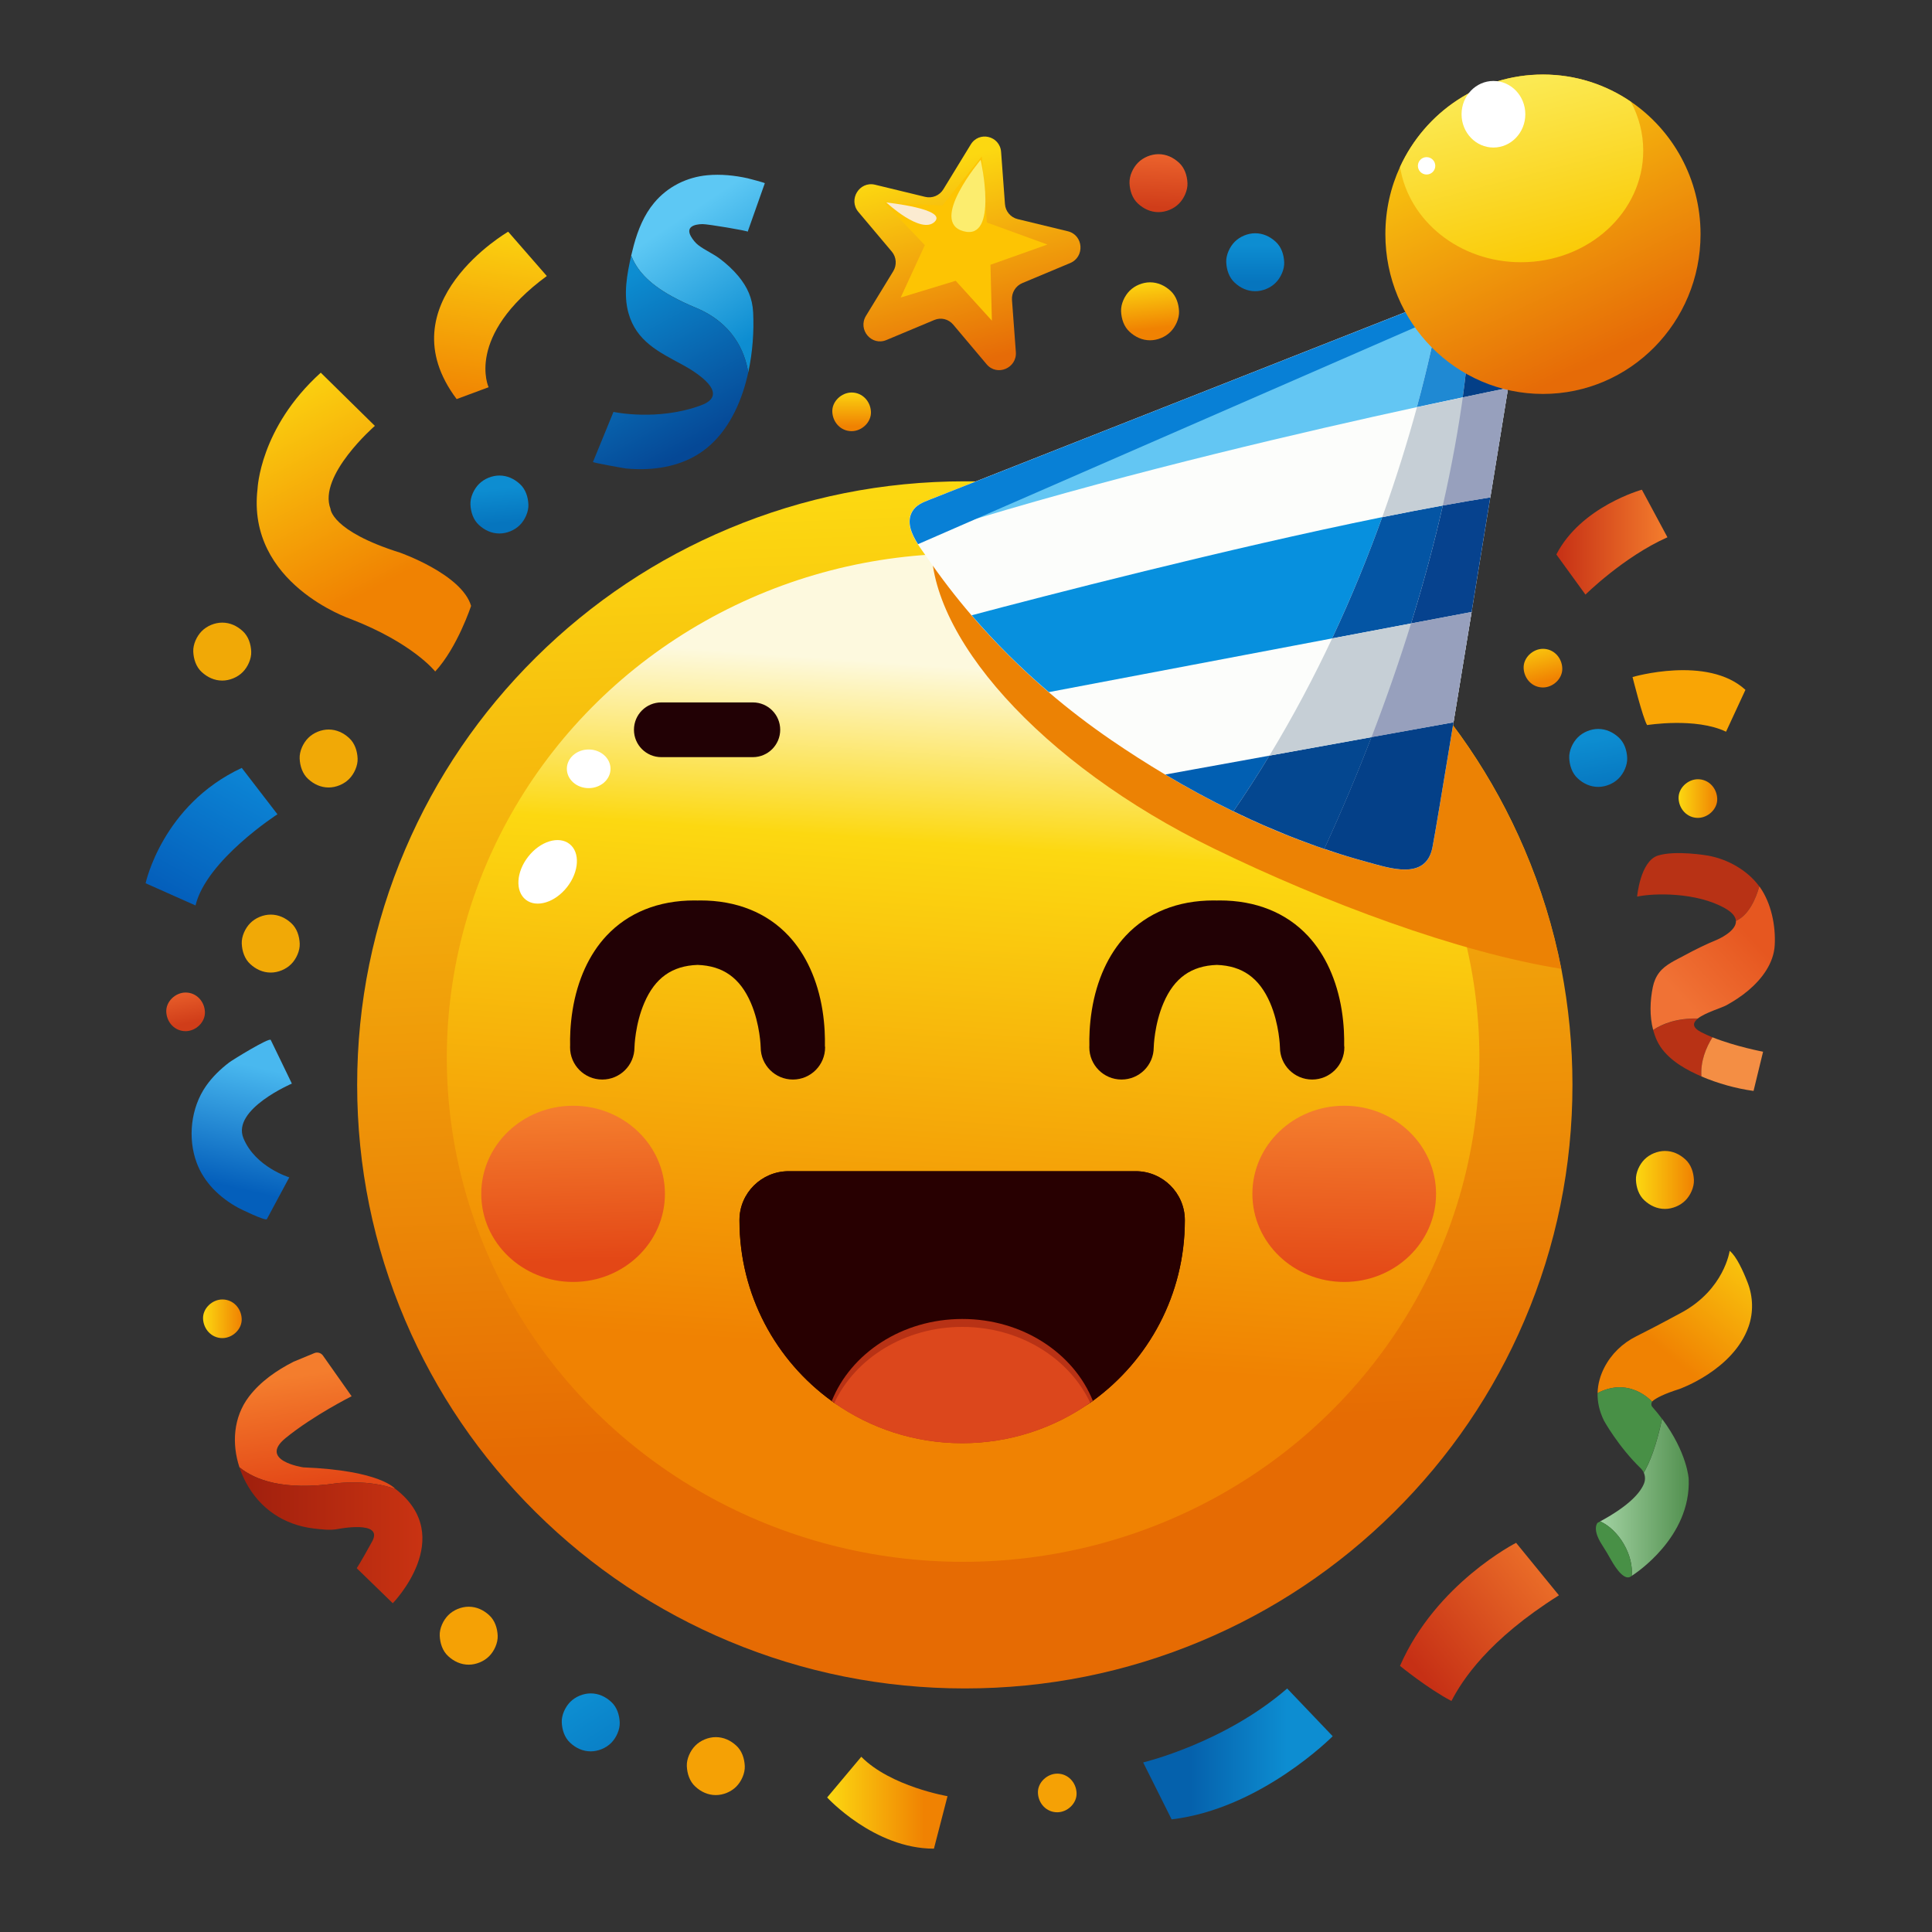 <?xml version="1.0" encoding="utf-8"?>
<!-- Generator: Adobe Illustrator 22.1.0, SVG Export Plug-In . SVG Version: 6.00 Build 0)  -->
<svg version="1.1" id="DESIGN" xmlns="http://www.w3.org/2000/svg" xmlns:xlink="http://www.w3.org/1999/xlink" x="0px" y="0px"
	 viewBox="0 0 3000 3000" style="enable-background:new 0 0 3000 3000;" xml:space="preserve">
<rect x="0" y="0" width="3000" height="3000" fill="#333333" stroke="none"/>
<style type="text/css">
	.st0{fill:url(#SVGID_1_);}
	.st1{fill:url(#SVGID_2_);}
	.st2{fill:url(#SVGID_3_);}
	.st3{fill:#F1A906;}
	.st4{fill:url(#SVGID_4_);}
	.st5{fill:url(#SVGID_5_);}
	.st6{fill:url(#SVGID_6_);}
	.st7{fill:url(#SVGID_7_);}
	.st8{fill:url(#SVGID_8_);}
	.st9{fill:url(#SVGID_9_);}
	.st10{fill:#F5A105;}
	.st11{fill:url(#SVGID_10_);}
	.st12{fill:url(#SVGID_11_);}
	.st13{fill:url(#SVGID_12_);}
	.st14{fill:url(#SVGID_13_);}
	.st15{fill:url(#SVGID_14_);}
	.st16{fill:url(#SVGID_15_);}
	.st17{fill:url(#SVGID_16_);}
	.st18{fill:url(#SVGID_17_);}
	.st19{fill:url(#SVGID_18_);}
	.st20{fill:url(#SVGID_19_);}
	.st21{fill:url(#SVGID_20_);}
	.st22{fill:url(#SVGID_21_);}
	.st23{fill:url(#SVGID_22_);}
	.st24{fill:url(#SVGID_23_);}
	.st25{fill:url(#SVGID_24_);}
	.st26{fill:url(#SVGID_25_);}
	.st27{fill:url(#SVGID_26_);}
	.st28{fill:#F9A505;}
	.st29{fill:#B83215;}
	.st30{fill:url(#SVGID_27_);}
	.st31{fill:url(#SVGID_28_);}
	.st32{fill:url(#SVGID_29_);}
	.st33{fill:url(#SVGID_30_);}
	.st34{fill:#280001;}
	.st35{fill:#DC471C;}
	.st36{fill:#EC8204;}
	.st37{fill:#220105;}
	.st38{fill:#FFFFFF;}
	.st39{fill:url(#SVGID_31_);}
	.st40{fill:#FDC403;}
	.st41{fill:#FBEBD1;}
	.st42{fill:#FCED6E;}
	.st43{opacity:0.33;fill:#C6CFD6;}
	.st44{fill:#FCFDFB;}
	.st45{fill:#63C6F3;}
	.st46{fill:#0880D6;}
	.st47{fill:#015FB2;}
	.st48{fill:#0790DE;}
	.st49{fill:#044790;}
	.st50{fill:#0455A4;}
	.st51{fill:#C6CFD6;}
	.st52{fill:#1F89D3;}
	.st53{fill:#044088;}
	.st54{fill:#06428E;}
	.st55{fill:#97A0BD;}
	.st56{fill:#033F87;}
	.st57{fill:#489046;}
	.st58{fill:url(#SVGID_32_);}
	.st59{fill:#F48E44;}
	.st60{fill:url(#SVGID_33_);}
	.st61{fill:url(#SVGID_34_);}
</style>
<g>
	<linearGradient id="SVGID_1_" gradientUnits="userSpaceOnUse" x1="1459.857" y1="766.802" x2="1535.818" y2="2585.398">
		<stop  offset="0" style="stop-color:#FCD811"/>
		<stop  offset="0.808" style="stop-color:#E66B03"/>
	</linearGradient>
	<path class="st0" d="M2441.7,1684.6c0,126.9-25.1,250-74.6,365.9c-47.7,111.7-115.9,211.9-202.8,297.9
		c-86.6,85.8-187.5,153.1-299.8,200.1c-116.1,48.6-239.3,73.3-366.3,73.3c-126.9,0-250.1-24.7-366.3-73.3
		c-112.3-47-213.1-114.3-299.8-200.1c-86.9-86-155.1-186.2-202.8-297.9c-49.5-115.9-74.7-239.1-74.7-365.9
		c0-126.9,25.1-250,74.7-365.9c47.7-111.7,116-211.9,202.8-297.9c86.6-85.8,187.5-153.1,299.8-200.1
		c116.1-48.6,239.3-73.3,366.3-73.3c5.8,0,11.6,0,17.4,0.1c120.8,2.2,238.1,26.7,348.9,73.1c112.3,47,213.1,114.3,299.8,200.1
		c86.9,86,155.1,186.2,202.8,297.9c25.7,60.1,44.8,122.2,57.3,185.6C2435.8,1563.3,2441.7,1623.6,2441.7,1684.6z"/>
	<linearGradient id="SVGID_2_" gradientUnits="userSpaceOnUse" x1="1546.065" y1="923.754" x2="1443.294" y2="2384.88">
		<stop  offset="7.920792e-02" style="stop-color:#FDF9DE"/>
		<stop  offset="0.267" style="stop-color:#FCD811"/>
		<stop  offset="0.808" style="stop-color:#F08202"/>
	</linearGradient>
	<ellipse class="st1" cx="1495.5" cy="1642.4" rx="801.7" ry="782.8"/>
	<linearGradient id="SVGID_3_" gradientUnits="userSpaceOnUse" x1="410.278" y1="588.479" x2="623.649" y2="990.328">
		<stop  offset="0" style="stop-color:#FCD811"/>
		<stop  offset="0.808" style="stop-color:#F08202"/>
	</linearGradient>
	<path class="st2" d="M498.1,578.7l84,82.6c0,0-88.8,77.1-68.9,128.8c0,0,1.1,34.4,107.8,68c0,0,96.1,33.6,110.5,82.7
		c0,0-21.1,64.4-55.7,101.9c0,0-34.6-44.2-131.7-81.7c0,0-161.5-54.8-144.2-201.8C400,759.1,403.1,664.5,498.1,578.7z"/>
	<g>
		<path class="st3" d="M345.1,1056.8c11.5,0,23.7-5,31.8-13.2c7.8-7.8,13.7-20.6,13.2-31.8c-0.5-11.6-4.3-23.7-13.2-31.8
			c-8.8-8.1-19.6-13.2-31.8-13.2c-11.5,0-23.7,5-31.8,13.2c-7.8,7.8-13.7,20.6-13.2,31.8c0.5,11.6,4.3,23.7,13.2,31.8
			C322.1,1051.7,333,1056.8,345.1,1056.8L345.1,1056.8z"/>
	</g>
	<g>
		<path class="st3" d="M510.3,1222.8c11.5,0,23.7-5,31.8-13.2c7.8-7.8,13.7-20.6,13.2-31.8c-0.5-11.6-4.3-23.7-13.2-31.8
			c-8.8-8.1-19.6-13.2-31.8-13.2c-11.5,0-23.7,5-31.8,13.2c-7.8,7.8-13.7,20.6-13.2,31.8c0.5,11.6,4.3,23.7,13.2,31.8
			C487.3,1217.7,498.1,1222.8,510.3,1222.8L510.3,1222.8z"/>
	</g>
	<g>
		<linearGradient id="SVGID_4_" gradientUnits="userSpaceOnUse" x1="778.091" y1="812.604" x2="773.31" y2="757.966">
			<stop  offset="0" style="stop-color:#0675BE"/>
			<stop  offset="1" style="stop-color:#0D8DD1"/>
		</linearGradient>
		<path class="st4" d="M775.5,828.4c11.5,0,23.7-5,31.8-13.2c7.8-7.8,13.7-20.6,13.2-31.8c-0.5-11.6-4.3-23.7-13.2-31.8
			c-8.8-8.1-19.6-13.2-31.8-13.2c-11.5,0-23.7,5-31.8,13.2c-7.8,7.8-13.7,20.6-13.2,31.8c0.5,11.6,4.3,23.7,13.2,31.8
			C752.5,823.3,763.3,828.4,775.5,828.4L775.5,828.4z"/>
	</g>
	<g>
		<linearGradient id="SVGID_5_" gradientUnits="userSpaceOnUse" x1="1780.908" y1="436.026" x2="1788.66" y2="510.638">
			<stop  offset="0" style="stop-color:#FCD811"/>
			<stop  offset="1" style="stop-color:#F08202"/>
		</linearGradient>
		<path class="st5" d="M1785.8,528.4c11.5,0,23.7-5,31.8-13.2c7.8-7.8,13.7-20.6,13.2-31.8c-0.5-11.6-4.3-23.7-13.2-31.8
			c-8.8-8.1-19.6-13.2-31.8-13.2c-11.5,0-23.7,5-31.8,13.2c-7.8,7.8-13.7,20.6-13.2,31.8c0.5,11.6,4.3,23.7,13.2,31.8
			C1762.8,523.3,1773.6,528.4,1785.8,528.4L1785.8,528.4z"/>
	</g>
	<g>
		<linearGradient id="SVGID_6_" gradientUnits="userSpaceOnUse" x1="1801.238" y1="220.617" x2="1797.585" y2="322.005">
			<stop  offset="0" style="stop-color:#F16B31"/>
			<stop  offset="1" style="stop-color:#D03D19"/>
		</linearGradient>
		<path class="st6" d="M1798.9,329.4c11.5,0,23.7-5,31.8-13.2c7.8-7.8,13.7-20.6,13.2-31.8c-0.5-11.6-4.3-23.7-13.2-31.8
			c-8.8-8.1-19.6-13.2-31.8-13.2c-11.5,0-23.7,5-31.8,13.2c-7.8,7.8-13.7,20.6-13.2,31.8c0.5,11.6,4.3,23.7,13.2,31.8
			C1775.9,324.3,1786.7,329.4,1798.9,329.4L1798.9,329.4z"/>
	</g>
	<g>
		<linearGradient id="SVGID_7_" gradientUnits="userSpaceOnUse" x1="1949.064" y1="438.074" x2="1949.064" y2="380.979">
			<stop  offset="0" style="stop-color:#0675BE"/>
			<stop  offset="1" style="stop-color:#0D8DD1"/>
		</linearGradient>
		<path class="st7" d="M1949.1,452.2c11.5,0,23.7-5,31.8-13.2c7.8-7.8,13.7-20.6,13.2-31.8c-0.5-11.6-4.3-23.7-13.2-31.8
			c-8.8-8.1-19.6-13.2-31.8-13.2c-11.5,0-23.7,5-31.8,13.2c-7.8,7.8-13.7,20.6-13.2,31.8c0.5,11.6,4.3,23.7,13.2,31.8
			C1926,447.1,1936.9,452.2,1949.1,452.2L1949.1,452.2z"/>
	</g>
	<g>
		<linearGradient id="SVGID_8_" gradientUnits="userSpaceOnUse" x1="2490.781" y1="1230.423" x2="2476.591" y2="1147.176">
			<stop  offset="0" style="stop-color:#0675BE"/>
			<stop  offset="1" style="stop-color:#0D8DD1"/>
		</linearGradient>
		<path class="st8" d="M2481.7,1221.9c11.5,0,23.7-5,31.8-13.2c7.8-7.8,13.7-20.6,13.2-31.8c-0.5-11.6-4.3-23.7-13.2-31.8
			c-8.8-8.1-19.6-13.2-31.8-13.2c-11.5,0-23.7,5-31.8,13.2c-7.8,7.8-13.7,20.6-13.2,31.8c0.5,11.6,4.3,23.7,13.2,31.8
			C2458.6,1216.8,2469.5,1221.9,2481.7,1221.9L2481.7,1221.9z"/>
	</g>
	<g>
		<linearGradient id="SVGID_9_" gradientUnits="userSpaceOnUse" x1="2540.278" y1="1832.164" x2="2630.338" y2="1832.164">
			<stop  offset="0" style="stop-color:#FCD811"/>
			<stop  offset="1" style="stop-color:#F08202"/>
		</linearGradient>
		<path class="st9" d="M2585.3,1877.2c11.5,0,23.7-5,31.8-13.2c7.8-7.8,13.7-20.6,13.2-31.8c-0.5-11.6-4.3-23.7-13.2-31.8
			c-8.8-8.1-19.6-13.2-31.8-13.2c-11.5,0-23.7,5-31.8,13.2c-7.8,7.8-13.7,20.6-13.2,31.8c0.5,11.6,4.3,23.7,13.2,31.8
			C2562.3,1872.1,2573.1,1877.2,2585.3,1877.2L2585.3,1877.2z"/>
	</g>
	<g>
		<path class="st10" d="M1111.5,2787.4c11.5,0,23.7-5,31.8-13.2c7.8-7.8,13.7-20.6,13.2-31.8c-0.5-11.6-4.3-23.7-13.2-31.8
			c-8.8-8.1-19.6-13.2-31.8-13.2c-11.5,0-23.7,5-31.8,13.2c-7.8,7.8-13.7,20.6-13.2,31.8c0.5,11.6,4.3,23.7,13.2,31.8
			C1088.4,2782.3,1099.3,2787.4,1111.5,2787.4L1111.5,2787.4z"/>
	</g>
	<g>
		<linearGradient id="SVGID_10_" gradientUnits="userSpaceOnUse" x1="981.668" y1="2773.635" x2="897.471" y2="2644.101">
			<stop  offset="0" style="stop-color:#0675BE"/>
			<stop  offset="1" style="stop-color:#0D8DD1"/>
		</linearGradient>
		<path class="st11" d="M917.3,2719.5c11.5,0,23.7-5,31.8-13.2c7.8-7.8,13.7-20.6,13.2-31.8c-0.5-11.6-4.3-23.7-13.2-31.8
			c-8.8-8.1-19.6-13.2-31.8-13.2c-11.5,0-23.7,5-31.8,13.2c-7.8,7.8-13.7,20.6-13.2,31.8c0.5,11.6,4.3,23.7,13.2,31.8
			C894.2,2714.4,905.1,2719.5,917.3,2719.5L917.3,2719.5z"/>
	</g>
	<g>
		<path class="st10" d="M727.8,2584.9c11.5,0,23.7-5,31.8-13.2c7.8-7.8,13.7-20.6,13.2-31.8c-0.5-11.6-4.3-23.7-13.2-31.8
			c-8.8-8.1-19.6-13.2-31.8-13.2c-11.5,0-23.7,5-31.8,13.2c-7.8,7.8-13.7,20.6-13.2,31.8c0.5,11.6,4.3,23.7,13.2,31.8
			C704.8,2579.8,715.6,2584.9,727.8,2584.9L727.8,2584.9z"/>
	</g>
	<g>
		<path class="st3" d="M420.4,1510.2c11.5,0,23.7-5,31.8-13.2c7.8-7.8,13.7-20.6,13.2-31.8c-0.5-11.6-4.3-23.7-13.2-31.8
			c-8.8-8.1-19.6-13.2-31.8-13.2c-11.5,0-23.7,5-31.8,13.2c-7.8,7.8-13.7,20.6-13.2,31.8c0.5,11.6,4.3,23.7,13.2,31.8
			C397.4,1505.1,408.2,1510.2,420.4,1510.2L420.4,1510.2z"/>
	</g>
	<g>
		<linearGradient id="SVGID_11_" gradientUnits="userSpaceOnUse" x1="277.906" y1="1520.624" x2="291.742" y2="1588.94">
			<stop  offset="0" style="stop-color:#F16B31"/>
			<stop  offset="1" style="stop-color:#D03D19"/>
		</linearGradient>
		<path class="st12" d="M288.2,1601.2c15.7,0,30.7-13.8,30-30c-0.7-16.3-13.2-30-30-30c-15.7,0-30.7,13.8-30,30
			C258.9,1587.5,271.3,1601.2,288.2,1601.2L288.2,1601.2z"/>
	</g>
	<g>
		<linearGradient id="SVGID_12_" gradientUnits="userSpaceOnUse" x1="315.321" y1="2047.82" x2="375.371" y2="2047.82">
			<stop  offset="0" style="stop-color:#FCD811"/>
			<stop  offset="1" style="stop-color:#F08202"/>
		</linearGradient>
		<path class="st13" d="M345.3,2077.8c15.7,0,30.7-13.8,30-30c-0.7-16.3-13.2-30-30-30c-15.7,0-30.7,13.8-30,30
			C316.1,2064.1,328.5,2077.8,345.3,2077.8L345.3,2077.8z"/>
	</g>
	<g>
		<path class="st10" d="M1641.7,2814.1c15.7,0,30.7-13.8,30-30c-0.7-16.3-13.2-30-30-30c-15.7,0-30.7,13.8-30,30
			C1612.4,2800.4,1624.8,2814.1,1641.7,2814.1L1641.7,2814.1z"/>
	</g>
	<g>
		<linearGradient id="SVGID_13_" gradientUnits="userSpaceOnUse" x1="2606.516" y1="1240.004" x2="2666.566" y2="1240.004">
			<stop  offset="0" style="stop-color:#FCD811"/>
			<stop  offset="1" style="stop-color:#F08202"/>
		</linearGradient>
		<path class="st14" d="M2636.5,1270c15.7,0,30.7-13.8,30-30c-0.7-16.3-13.2-30-30-30c-15.7,0-30.7,13.8-30,30
			C2607.3,1256.3,2619.7,1270,2636.5,1270L2636.5,1270z"/>
	</g>
	<g>
		<linearGradient id="SVGID_14_" gradientUnits="userSpaceOnUse" x1="2383.314" y1="990.557" x2="2401.288" y2="1057.721">
			<stop  offset="0" style="stop-color:#FCD811"/>
			<stop  offset="1" style="stop-color:#F08202"/>
		</linearGradient>
		<path class="st15" d="M2395.9,1067.5c15.7,0,30.7-13.8,30-30c-0.7-16.3-13.2-30-30-30c-15.7,0-30.7,13.8-30,30
			C2366.6,1053.7,2379,1067.5,2395.9,1067.5L2395.9,1067.5z"/>
	</g>
	<g>
		<linearGradient id="SVGID_15_" gradientUnits="userSpaceOnUse" x1="1322.351" y1="605.926" x2="1322.351" y2="661.929">
			<stop  offset="0" style="stop-color:#FCD811"/>
			<stop  offset="1" style="stop-color:#F08202"/>
		</linearGradient>
		<path class="st16" d="M1322.4,669.5c15.7,0,30.7-13.8,30-30c-0.7-16.3-13.2-30-30-30c-15.7,0-30.7,13.8-30,30
			C1293.1,655.8,1305.5,669.5,1322.4,669.5L1322.4,669.5z"/>
	</g>
	<linearGradient id="SVGID_16_" gradientUnits="userSpaceOnUse" x1="1284.418" y1="2799.266" x2="1471.302" y2="2799.266">
		<stop  offset="0" style="stop-color:#FCD811"/>
		<stop  offset="0.808" style="stop-color:#F08202"/>
	</linearGradient>
	<path class="st17" d="M1337.4,2727.9l-53,63.2c0,0,72.7,79.5,165.8,79.5l21.1-81.5C1471.3,2789.1,1383,2774.1,1337.4,2727.9z"/>
	<linearGradient id="SVGID_17_" gradientUnits="userSpaceOnUse" x1="1775.074" y1="2723.493" x2="2069.331" y2="2723.493">
		<stop  offset="0.252" style="stop-color:#0561AC"/>
		<stop  offset="0.758" style="stop-color:#0D8DD1"/>
	</linearGradient>
	<path class="st18" d="M1775.1,2736.7c0,0,125.7-29.9,223.6-114.8l70.7,74.1c0,0-111.5,112.8-250.1,129.1L1775.1,2736.7z"/>
	<linearGradient id="SVGID_18_" gradientUnits="userSpaceOnUse" x1="2203.25" y1="2594.34" x2="2449.364" y2="2400.04">
		<stop  offset="0" style="stop-color:#C63015"/>
		<stop  offset="1" style="stop-color:#F47D2D"/>
	</linearGradient>
	<path class="st19" d="M2253.8,2641.3c16.7-32.3,57.2-95.1,166.9-164.1l-66.5-81.5c0,0-124.5,63.1-180.3,191.1
		C2173.9,2586.7,2216.8,2621.9,2253.8,2641.3z"/>
	<linearGradient id="SVGID_19_" gradientUnits="userSpaceOnUse" x1="494.117" y1="2308.396" x2="468.264" y2="2134.318">
		<stop  offset="0" style="stop-color:#E34716"/>
		<stop  offset="1" style="stop-color:#F47D2D"/>
	</linearGradient>
	<path class="st20" d="M614.8,2312.6c-41.4-16-92-9.4-92-9.4c-82.5,12.1-127.1-5.3-151-24.8c-12.1-36.6-9.5-77.7,14.6-109.5
		c18-23.7,43.3-41.2,69.6-54.5c1.9-0.9,20.8-8.7,32.1-13.3c4.9-2,10.5-0.4,13.5,4l44.4,63c0,0-59.2,29.6-102.4,64.8
		c-43.2,35.2,27.2,45.6,27.2,45.6c121.6,4.8,143.1,33.6,143.1,33.6C614.2,2312.2,614.5,2312.4,614.8,2312.6z"/>
	<linearGradient id="SVGID_20_" gradientUnits="userSpaceOnUse" x1="371.73" y1="2383.93" x2="655.927" y2="2383.93">
		<stop  offset="0" style="stop-color:#9F1F0D"/>
		<stop  offset="1" style="stop-color:#C93312"/>
	</linearGradient>
	<path class="st21" d="M609.9,2489.5l-56-54.4c0,0,5.6-8,24-41.6c18.4-33.6-53.6-19.2-53.6-19.2c-11.6,2.3-25.9,0.5-37.5-0.9
		c-46-5.6-83.2-30.7-105-71.6c-4-7.5-7.4-15.4-10-23.4c23.9,19.5,68.6,36.9,151,24.8c0,0,50.6-6.6,92,9.4
		C710.1,2386.9,609.9,2489.5,609.9,2489.5z"/>
	<linearGradient id="SVGID_21_" gradientUnits="userSpaceOnUse" x1="421.021" y1="1574.836" x2="348.809" y2="1895.46">
		<stop  offset="0.258" style="stop-color:#49B8EF"/>
		<stop  offset="0.839" style="stop-color:#045FBB"/>
	</linearGradient>
	<path class="st22" d="M453.2,1682.6c0,0-93.6,40-75.2,84.8c18.4,44.8,71.2,60.8,71.2,60.8s-34.8,64.7-34.8,64.8
		c-1.9,3.5-41.6-16-44.4-17.5c-28.4-15.5-53-38.9-64.5-69.7c-14.4-38.5-9.2-85.8,14.5-119.6c9.8-14,22.2-26,35.7-36.3
		c5.6-4.3,62.6-39.3,64.7-35.1C420.4,1614.6,453.2,1682.6,453.2,1682.6z"/>
	<linearGradient id="SVGID_22_" gradientUnits="userSpaceOnUse" x1="407.508" y1="1167.291" x2="280.414" y2="1395.483">
		<stop  offset="0" style="stop-color:#0E8CDA"/>
		<stop  offset="1" style="stop-color:#045FBB"/>
	</linearGradient>
	<path class="st23" d="M226.1,1371.5c0,0,25.9-121.6,149.3-179.1l55.4,72c0,0-110.4,71.2-127.2,141.6L226.1,1371.5z"/>
	<linearGradient id="SVGID_23_" gradientUnits="userSpaceOnUse" x1="781.378" y1="336.171" x2="728.035" y2="702.458">
		<stop  offset="0" style="stop-color:#FCD811"/>
		<stop  offset="0.808" style="stop-color:#F08202"/>
	</linearGradient>
	<path class="st24" d="M789.1,359.8c0,0-191.9,111.2-80,259.9l49.6-18.4c0,0-36.8-79.2,90.4-172.7L789.1,359.8z"/>
	<linearGradient id="SVGID_24_" gradientUnits="userSpaceOnUse" x1="1073.696" y1="327.429" x2="1193.372" y2="506.944">
		<stop  offset="0" style="stop-color:#5DC8F4"/>
		<stop  offset="1" style="stop-color:#0D8DD1"/>
	</linearGradient>
	<path class="st25" d="M1169.5,485.4c1.4,28.7-0.7,61.2-7.6,92.8c-5.4-32.7-24-76.5-81.6-100.4c-14-5.8-26-11.6-36.4-17.3
		c-39.7-21.8-55.4-42.9-63.8-63.5c0.2-0.7,0.3-1.3,0.5-2c1.1-4.8,2.3-9.6,3.6-14.4c6.4-23.6,15.8-46.8,31.5-65.6
		c20.8-25,50.5-39.9,82.8-42.9c20.8-1.9,41.9,0.2,62.3,4.7c1.5,0.3,27,7,26.8,7.7c0,0.1-26.6,75.3-26.6,75.3
		c0.5-1.4-62-11.9-70.1-11.8c-13.2,0.2-26.3,4.4-18,19.1c2.7,4.8,7.2,10.4,11.5,13.6c10.3,7.9,22.8,13.1,33.3,21
		c10.5,7.9,20.2,16.8,28.7,26.9C1160.5,445.7,1168.4,462.8,1169.5,485.4z"/>
	<linearGradient id="SVGID_25_" gradientUnits="userSpaceOnUse" x1="1073.086" y1="697.297" x2="918.534" y2="416.541">
		<stop  offset="0" style="stop-color:#054896"/>
		<stop  offset="0.88" style="stop-color:#0D8DD1"/>
	</linearGradient>
	<path class="st26" d="M1161.9,578.2c-2.2,10-4.8,19.8-8,29.5c-14.1,42.8-38.5,81-77,101.8c-31.8,17.2-69,21.3-104.6,18
		c-2.9-0.3-52-9-51.5-10.2c0,0,31.8-77.7,31.8-77.7s68,14.9,135.9-10.2c47.1-17.4-7.6-51.6-28.9-63.1
		c-36.5-19.7-71.3-36.3-83.6-79.8c-8.3-29.1-2.4-60.5,4.1-89.5c8.5,20.6,24.1,41.7,63.8,63.5c10.4,5.7,22.4,11.5,36.4,17.3
		C1137.9,501.7,1156.5,545.5,1161.9,578.2z"/>
	<linearGradient id="SVGID_26_" gradientUnits="userSpaceOnUse" x1="2416.633" y1="841.824" x2="2589.153" y2="841.824">
		<stop  offset="0" style="stop-color:#C63015"/>
		<stop  offset="1" style="stop-color:#F47D2D"/>
	</linearGradient>
	<path class="st27" d="M2589.2,834.3l-39.7-73.9c0,0-94.5,26-132.8,100.6l45.2,62.3C2461.8,923.3,2521.4,864.4,2589.2,834.3z"/>
	<path class="st28" d="M2680.2,1136.2l30.1-65c-58.9-54.1-175.3-19.9-175.3-19.9s15.7,63,22.6,74.6
		C2557.7,1125.9,2633,1113.6,2680.2,1136.2z"/>
	<path class="st29" d="M2731.8,1376.4c-5.6,19.7-16.4,44.8-36.3,53.7c-0.3-6.2-4.9-12.9-16.8-19.7c-44.3-25.2-110.8-23.8-136.6-18.1
		c0,0,4.8-55.2,32.4-63.8c27.6-8.6,77,0,77.1,0C2682.4,1333.9,2713.2,1351,2731.8,1376.4z"/>
	<path class="st29" d="M2642.1,1671.5c-2.4-1-4.8-2.1-7.2-3.2c-24-11-50.1-27.4-61.8-52.1c-2.5-5.4-4.5-11-6.1-16.7
		c14.4-9.6,36.3-18.5,69.4-17.8c-7.9,6.3-9.5,13.4,5.2,21.1c5.5,2.8,11.4,5.5,17.6,8C2649.6,1626,2640.2,1647.6,2642.1,1671.5z"/>
	<linearGradient id="SVGID_27_" gradientUnits="userSpaceOnUse" x1="2749.367" y1="1918.921" x2="2556.674" y2="2151.759">
		<stop  offset="0" style="stop-color:#FCD811"/>
		<stop  offset="0.808" style="stop-color:#F08202"/>
	</linearGradient>
	<path class="st30" d="M2715.1,2060.1c-23.8,67.5-107.5,96.8-107.5,96.8c-24.4,7.7-35.7,14-40.9,18.2c-0.5,0.4-0.9,0.9-1.3,1.4
		c-9.3-9.5-40.8-36.1-84.7-13.3c0.4-14.9,4.6-28.2,10.4-39.5c10.8-21.2,28.4-38.1,49.7-48.7c12.9-6.4,34.9-17.7,70.2-36.8
		c66.5-36,74.8-95.9,74.8-95.9c10.4,8.1,21.1,31.7,27.8,49C2722.2,2013.3,2723,2037.8,2715.1,2060.1z"/>
	<linearGradient id="SVGID_28_" gradientUnits="userSpaceOnUse" x1="2484.8" y1="2325.12" x2="2622.219" y2="2325.12">
		<stop  offset="0" style="stop-color:#A2D2A2"/>
		<stop  offset="1" style="stop-color:#52904F"/>
	</linearGradient>
	<path class="st31" d="M2533.7,2447c1.5-14.6-2.5-32.4-12.2-49.3c-9.8-16.9-23.3-29.3-36.7-35.3c46.9-25.4,63.1-45.9,68.2-59.3
		c2-5.4,1.7-11.2-0.5-16.3c9-15.4,19.4-41.1,28.4-83.6c39.2,52.7,41.3,93.2,41.3,93.2C2625.9,2387.2,2539.1,2443.6,2533.7,2447z"/>
	<linearGradient id="SVGID_29_" gradientUnits="userSpaceOnUse" x1="892.518" y1="1959.398" x2="886.68" y2="1724.734">
		<stop  offset="0" style="stop-color:#E34716"/>
		<stop  offset="1" style="stop-color:#F47D2D"/>
	</linearGradient>
	<ellipse class="st32" cx="889.9" cy="1853.8" rx="142.6" ry="136.8"/>
	<linearGradient id="SVGID_30_" gradientUnits="userSpaceOnUse" x1="2084.233" y1="1993.776" x2="2090.078" y2="1727.237">
		<stop  offset="0" style="stop-color:#E34716"/>
		<stop  offset="1" style="stop-color:#F47D2D"/>
	</linearGradient>
	<ellipse class="st33" cx="2087.3" cy="1853.8" rx="142.6" ry="136.8"/>
	<path class="st34" d="M1839.8,1894.4v0.8c0,115.2-56.3,217.2-142.8,280c-57,41.4-121.1,1.2-197,1.2c-75.6,0-151.6,40.4-208.5-0.8
		c-86.8-62.8-143.3-165-143.3-280.4v-0.8c0.1-41.9,34.4-75.7,76.3-75.7h539.1C1805.4,1818.7,1839.7,1852.5,1839.8,1894.4z"/>
	<path class="st34" d="M1839.8,1894.4v0.8c0,115.2-56.3,217.2-142.8,280c-57,41.4-126.9,20.7-202.7,20.7
		c-75.6,0-145.8,20.8-202.7-20.4c-86.8-62.8-143.3-165-143.3-280.4v-0.8c0.1-41.9,34.4-75.7,76.3-75.7h539.1
		C1805.4,1818.7,1839.7,1852.5,1839.8,1894.4z"/>
	<path class="st29" d="M1697,2175.2c-1.4,1-2.7,2-4.1,2.9c-56.3,39.6-124.8,62.9-198.9,62.9c-73.8,0-142.2-23.1-198.4-62.5
		c-1.4-1-2.7-1.9-4.1-2.9c29.7-74.3,109.3-127.5,202.8-127.5C1587.7,2048.1,1667.2,2101.1,1697,2175.2z"/>
	<path class="st35" d="M1692.8,2178.1c-56.3,39.6-124.8,62.9-198.9,62.9c-73.8,0-142.2-23.1-198.4-62.5
		c32.5-69.3,109.2-118.1,198.7-118.1C1583.7,2060.4,1660.3,2109,1692.8,2178.1z"/>
	<path class="st36" d="M2424.3,1504.4c-161.2-25.8-368.1-103.4-539.8-187c-269.4-131.2-448.4-333.8-437.8-481.6
		c1.4-20,6.3-39,14.9-56.7c2.2-4.5,4.6-8.9,7.2-13.1l46.7-18.4c120.8,2.2,238.1,26.7,348.9,73.1c112.3,47,213.1,114.3,299.8,200.1
		c86.9,86,155.1,186.2,202.8,297.9C2392.7,1378.8,2411.8,1440.9,2424.3,1504.4z"/>
	<g>
		<path class="st37" d="M1169,1175.7h-142.1c-23.5,0-42.5-19-42.5-42.5s19-42.5,42.5-42.5H1169c23.5,0,42.5,19,42.5,42.5
			S1192.4,1175.7,1169,1175.7z"/>
	</g>
	<path class="st37" d="M1280.9,1622.6c0.2-10.3,0-30.3-3.8-54.1c-7.5-46.7-25.7-86.6-52.5-115.3c-33.7-36.1-81.2-55.1-137.3-55
		c-1.4,0-2.8,0-4.2,0.1c-1.4,0-2.8,0-4.2-0.1c-0.3,0-0.5,0-0.8,0c-55.8,0-102.9,19-136.5,55c-26.8,28.7-45,68.6-52.5,115.3
		c-3.8,23.8-4.1,43.8-3.8,54.1c-0.1,1.7-0.1,2.9-0.1,3.5c-0.1,27.6,22.2,50.1,49.8,50.2c0.1,0,0.1,0,0.2,0c27.5,0,49.9-22.2,50-49.8
		c0-0.3,0.8-35.7,15.3-69.3c16.6-38.7,43-57.5,82.7-58.9c39.7,1.4,66,20.3,82.7,58.9c14.5,33.6,15.3,69,15.3,69.3
		c0.1,27.5,22.5,49.8,50,49.8c0.1,0,0.1,0,0.2,0c27.6-0.1,49.9-22.6,49.8-50.2C1280.9,1625.5,1280.9,1624.3,1280.9,1622.6z"/>
	<path class="st37" d="M2087.2,1622.6c0.2-10.3,0-30.3-3.8-54.1c-7.5-46.7-25.7-86.6-52.5-115.3c-33.7-36.1-81.2-55.1-137.3-55
		c-1.4,0-2.8,0-4.2,0.1c-1.4,0-2.8,0-4.2-0.1c-0.3,0-0.5,0-0.8,0c-55.8,0-102.9,19-136.5,55c-26.8,28.7-45,68.6-52.5,115.3
		c-3.8,23.8-4.1,43.8-3.8,54.1c-0.1,1.7-0.1,2.9-0.1,3.5c-0.1,27.6,22.2,50.1,49.8,50.2c0.1,0,0.1,0,0.2,0c27.5,0,49.9-22.2,50-49.8
		c0-0.3,0.8-35.7,15.3-69.3c16.6-38.7,43-57.5,82.7-58.9c39.7,1.4,66,20.3,82.7,58.9c14.5,33.6,15.3,69,15.3,69.3
		c0.1,27.5,22.5,49.8,50,49.8c0.1,0,0.1,0,0.2,0c27.6-0.1,49.9-22.6,49.8-50.2C2087.3,1625.5,2087.3,1624.3,2087.2,1622.6z"/>
	
		<ellipse transform="matrix(0.618 -0.787 0.787 0.618 -739.737 1185.815)" class="st38" cx="849.4" cy="1353.5" rx="55" ry="38.3"/>
	<ellipse class="st38" cx="914.1" cy="1193.8" rx="33.9" ry="30"/>
	<g>
		<linearGradient id="SVGID_31_" gradientUnits="userSpaceOnUse" x1="1459.424" y1="252.838" x2="1538.664" y2="557.117">
			<stop  offset="0" style="stop-color:#FCD811"/>
			<stop  offset="1" style="stop-color:#E66B07"/>
		</linearGradient>
		<path class="st39" d="M1554.5,236l6,80.9c0.8,11.2,8.7,20.6,19.6,23.3l78,18.9c24.3,5.9,26.8,39.7,3.6,49.4l-74.3,31.1
			c-10.3,4.3-16.8,14.9-16,26.1l6,80.9c1.9,25.1-29.3,38.2-45.4,19l-51.9-61.6c-7.2-8.6-19.1-11.5-29.4-7.1l-74.3,31.1
			c-23.1,9.7-44.8-16.1-31.7-37.6l42.3-69.2c5.9-9.6,5-21.9-2.2-30.5l-51.9-61.6c-16.1-19.2,1.5-48.1,25.8-42.3l78,18.9
			c10.9,2.6,22.2-2.1,28.1-11.7l42.3-69.2C1520,202.9,1552.7,210.8,1554.5,236z"/>
		<polygon class="st40" points="1540.2,497.9 1484,436 1398.6,462 1436.1,380.6 1373.5,315.1 1463.4,319 1524.6,242.8 1532.4,345.5 
			1626.4,379.7 1538,411.1 		"/>
		<path class="st41" d="M1376.3,314.4c0,0,53.9,50.2,74.9,30.1S1376.3,314.4,1376.3,314.4z"/>
		<path class="st42" d="M1522.8,248.2c0,0-81.2,96.3-26.5,110.9C1551.1,373.8,1522.8,248.2,1522.8,248.2z"/>
	</g>
	<path class="st43" d="M2242.7,481l-8.3,3.4c0.5-2.9,1-5.6,1.5-8.1L2242.7,481z"/>
	<g>
		<path class="st44" d="M2349.4,555.1c0,0-2.8,17.6-7.7,47.4c-6.4,39.4-16.3,100.1-27.6,169.9c-9,55.6-19.1,117-29,178
			c-9.7,59.4-19.4,118.5-28.1,171.3c-16.5,99.9-29.4,177.7-32.7,194.2c-10.2,52.3-67.3,31.9-101.8,22.6c-22.2-6-44.3-12.7-66.2-20.2
			c-48.1-16.3-95.3-36-141.3-58.4c-36.1-17.5-71.4-36.7-105.8-57.2c-28.5-17-56.3-34.8-83.5-53.4c-33.7-23.1-66.2-47.9-97.3-74.5
			c-42.9-36.7-83.1-76.5-119.9-119.4c-24.4-28.4-47.3-58.2-68.5-89.1c-4.3-6.2-9.8-13.5-14.8-21.3c-10.1-15.9-18.1-34.1-9.2-50.2
			c6.1-10.9,17-14.8,27.8-19.1c2.2-0.9,780.2-307.5,780.2-307.5l11.6,8l6.8,4.7l6.7,4.6l32.7,22.7L2349.4,555.1z"/>
		<path class="st45" d="M1936.9,605.7l297.5-121.4c-5.9,31.9-16.7,83.3-34.3,147.9c-170.8,37.1-438.3,99.2-683.9,173.2
			c-25.9,7.8-51.6,15.7-76.9,23.8l200.5-100.6L1936.9,605.7z"/>
		<path class="st46" d="M2249.4,485.6l-733.1,319.8l-90.8,39.6c-10.1-15.9-18.1-34.1-9.2-50.2c6.1-10.9,17-14.8,27.8-19.1
			c2.2-0.9,780.2-307.5,780.2-307.5l18.4,12.8L2249.4,485.6z"/>
		<path class="st47" d="M1971.1,1173.4c-17.5,28.9-36.2,57.8-55.9,86.5c-36.1-17.5-71.4-36.7-105.8-57.2L1971.1,1173.4z"/>
		<path class="st48" d="M1508.8,955.4c109.2-29,395.2-103.2,637.5-152.4c-21.3,59.1-47,122.7-77.8,188.3l-439.8,83.4
			C1585.7,1038.1,1545.6,998.3,1508.8,955.4z"/>
		<path class="st49" d="M2129.7,1144.6c-21.3,55.3-45.6,113.3-73.3,173.6c-2.2-0.8-4.4-1.5-6.6-2.3c-1.2-0.4-2.4-0.8-3.6-1.2
			c-1.7-0.6-3.4-1.2-5-1.8c-1.7-0.6-3.3-1.2-5-1.8c-3.9-1.4-7.7-2.8-11.6-4.3c-2.4-0.9-4.8-1.8-7.2-2.7c-4.2-1.6-8.4-3.2-12.7-4.9
			c-1.2-0.5-2.4-0.9-3.5-1.4c0,0,0,0,0,0c-2.5-1-4.9-2-7.4-3c-2.9-1.2-5.8-2.4-8.7-3.6c-4.9-2-9.8-4.1-14.7-6.2
			c-1.3-0.5-2.5-1.1-3.8-1.6c-1.6-0.7-3.3-1.4-4.9-2.1c-1.6-0.7-3.3-1.4-4.9-2.2c-4.9-2.2-9.8-4.4-14.7-6.6
			c-1.2-0.5-2.4-1.1-3.6-1.7c-3.7-1.7-7.3-3.4-10.9-5.1c-1.6-0.8-3.2-1.5-4.8-2.3c-0.5-0.2-1-0.5-1.6-0.8c-1.6-0.8-3.3-1.6-4.9-2.3
			c-0.4-0.2-0.7-0.4-1.1-0.5c19.8-28.7,38.4-57.6,55.9-86.5L2129.7,1144.6z"/>
		<path class="st50" d="M2240.4,784.9c-12.4,54.7-28.5,116.1-49.3,183.2l-122.6,23.2c30.9-65.6,56.5-129.2,77.8-188.3
			C2178.6,796.5,2210.1,790.4,2240.4,784.9z"/>
		<path class="st51" d="M2191.1,968.1l94-17.8c-9.7,59.4-19.4,118.5-28.1,171.3l-127.3,23.1l-158.6,28.7
			c37.1-61.2,69.4-122.4,97.4-182L2191.1,968.1z"/>
		<path class="st52" d="M2282.1,508.3c-0.9,19.3-3.5,56.3-10.8,108.7c-21.2,4.5-45,9.6-71.2,15.2c17.6-64.7,28.3-116,34.3-147.9
			l8.3-3.4l6.7,4.6L2282.1,508.3z"/>
		<path class="st51" d="M2341.8,602.5c-6.4,39.4-16.3,100.1-27.6,169.9c-23.4,3.7-48.1,7.9-73.8,12.6c-30.2,5.5-61.8,11.6-94.1,18.2
			c22.6-63,40.3-120.9,53.9-170.8c26.1-5.7,50-10.8,71.2-15.2C2300.1,611,2324,606,2341.8,602.5z"/>
		<path class="st53" d="M2257,1121.6c-16.5,99.9-29.4,177.7-32.7,194.2c-10.2,52.3-67.3,31.9-101.8,22.6c-6.1-1.6-12.2-3.3-18.2-5.1
			c-2.3-0.7-4.5-1.3-6.7-2c-1.9-0.6-3.8-1.1-5.8-1.7c-0.4-0.1-0.7-0.2-1-0.3c-1-0.3-1.9-0.6-2.9-0.9c-2.3-0.7-4.6-1.4-7-2.2
			c-2.5-0.8-4.9-1.6-7.4-2.4c-0.7-0.2-1.4-0.4-2.1-0.7c-2.3-0.8-4.6-1.5-6.9-2.3c-2.4-0.8-4.8-1.6-7.2-2.4c-0.4-0.1-0.7-0.2-1-0.4
			c27.7-60.3,52-118.3,73.3-173.6L2257,1121.6z"/>
		<path class="st54" d="M2314.1,772.3c-9,55.6-19.1,117-29,178l-94,17.8c20.8-67.2,36.9-128.5,49.3-183.2
			C2266,780.2,2290.7,776,2314.1,772.3z"/>
		<path class="st55" d="M2191.1,968.1l94-17.8c-9.7,59.4-19.4,118.5-28.1,171.3l-127.3,23.1C2153.7,1082.2,2174,1023.2,2191.1,968.1
			z"/>
		<path class="st56" d="M2349.4,555.1c0,0-2.8,17.6-7.7,47.4c-17.8,3.6-41.6,8.5-70.4,14.6c7.2-52.4,9.8-89.4,10.8-108.7
			L2349.4,555.1z"/>
		<path class="st55" d="M2341.8,602.5c-6.4,39.4-16.3,100.1-27.6,169.9c-23.4,3.7-48.1,7.9-73.8,12.6c15-66.3,24.7-122.8,31-167.9
			C2300.1,611,2324,606,2341.8,602.5z"/>
	</g>
	<path class="st57" d="M2580.8,2203.2c-9,42.6-19.4,68.2-28.4,83.6c-1.1-2.5-2.7-4.9-4.8-6.9c-34.9-33.9-56.9-73.8-56.9-73.8
		c-7.6-15.4-10.3-29.8-10-43c43.9-22.8,75.4,3.8,84.7,13.3c-1.7,2.5-1.7,5.9,0.4,8.3C2571.4,2191,2576.3,2197.2,2580.8,2203.2z"/>
	<path class="st57" d="M2533.7,2447c-0.2,0.1-0.3,0.2-0.3,0.2c-10.1,8.7-23.6-10.5-31.7-24.9c-4.5-8-9.2-16-14.2-23.7
		c-16-24.7-6.8-34-6.8-34c1.4-0.7,2.8-1.5,4.1-2.2c13.4,5.9,26.9,18.4,36.7,35.3C2531.2,2414.6,2535.2,2432.4,2533.7,2447z"/>
	<linearGradient id="SVGID_32_" gradientUnits="userSpaceOnUse" x1="2757.29" y1="1421.531" x2="2592.854" y2="1571.945">
		<stop  offset="0.227" style="stop-color:#E65720"/>
		<stop  offset="0.875" style="stop-color:#F07235"/>
	</linearGradient>
	<path class="st58" d="M2755.8,1467.4c-1.5,28.4-19.8,52.5-40.7,70.3c-10.6,9-22.3,16.6-34.4,23.3c-7.2,4-32.6,11.3-44.3,20.5
		c-33.1-0.6-55,8.2-69.4,17.8c-5.7-21.5-4.9-45.2-0.5-66.6c1.7-8.2,4.8-15.9,10-22.6c9.5-12.4,25.6-19.2,39-26.5
		c16.4-8.9,33.2-17.2,50.5-24.3c0,0,30.4-12.7,29.6-29.3c19.9-9,30.7-34,36.3-53.7c0.3,0.5,0.7,0.9,1,1.4
		C2750.4,1402.7,2757.4,1437.3,2755.8,1467.4z"/>
	<path class="st59" d="M2737.7,1633.1l-14.8,60.9c-27.5-3.8-55.3-11.6-80.9-22.5c-1.8-23.9,7.5-45.4,17.1-60.8
		C2695.1,1625.1,2737.7,1633.1,2737.7,1633.1z"/>
	<g>
		<linearGradient id="SVGID_33_" gradientUnits="userSpaceOnUse" x1="2272.707" y1="106.412" x2="2488.238" y2="556.491">
			<stop  offset="0" style="stop-color:#FCD811"/>
			<stop  offset="1" style="stop-color:#E66B07"/>
		</linearGradient>
		<path class="st60" d="M2640.6,363.7c0,137-109.5,248-244.7,248c-135.1,0-244.7-111-244.7-248c0-37.4,8.1-72.8,22.8-104.6
			c38.9-84.7,123.6-143.4,221.9-143.4c50.5,0,97.4,15.5,136.4,42.1C2597.6,202.3,2640.6,277.9,2640.6,363.7z"/>
		<linearGradient id="SVGID_34_" gradientUnits="userSpaceOnUse" x1="2407.023" y1="406.476" x2="2336.314" y2="136.735">
			<stop  offset="0" style="stop-color:#FACA06"/>
			<stop  offset="1" style="stop-color:#FBE952"/>
		</linearGradient>
		<path class="st61" d="M2551.6,234c0,95.6-85,173.2-189.8,173.2c-95.5,0-174.5-64.3-187.8-148c38.9-84.7,123.6-143.4,221.9-143.4
			c50.5,0,97.4,15.5,136.4,42.1C2544.6,180.8,2551.6,206.6,2551.6,234z"/>
		<circle class="st38" cx="2215.2" cy="257.5" r="13.5"/>
		<ellipse class="st38" cx="2319" cy="177.4" rx="49.5" ry="51.7"/>
	</g>
</g>
</svg>
